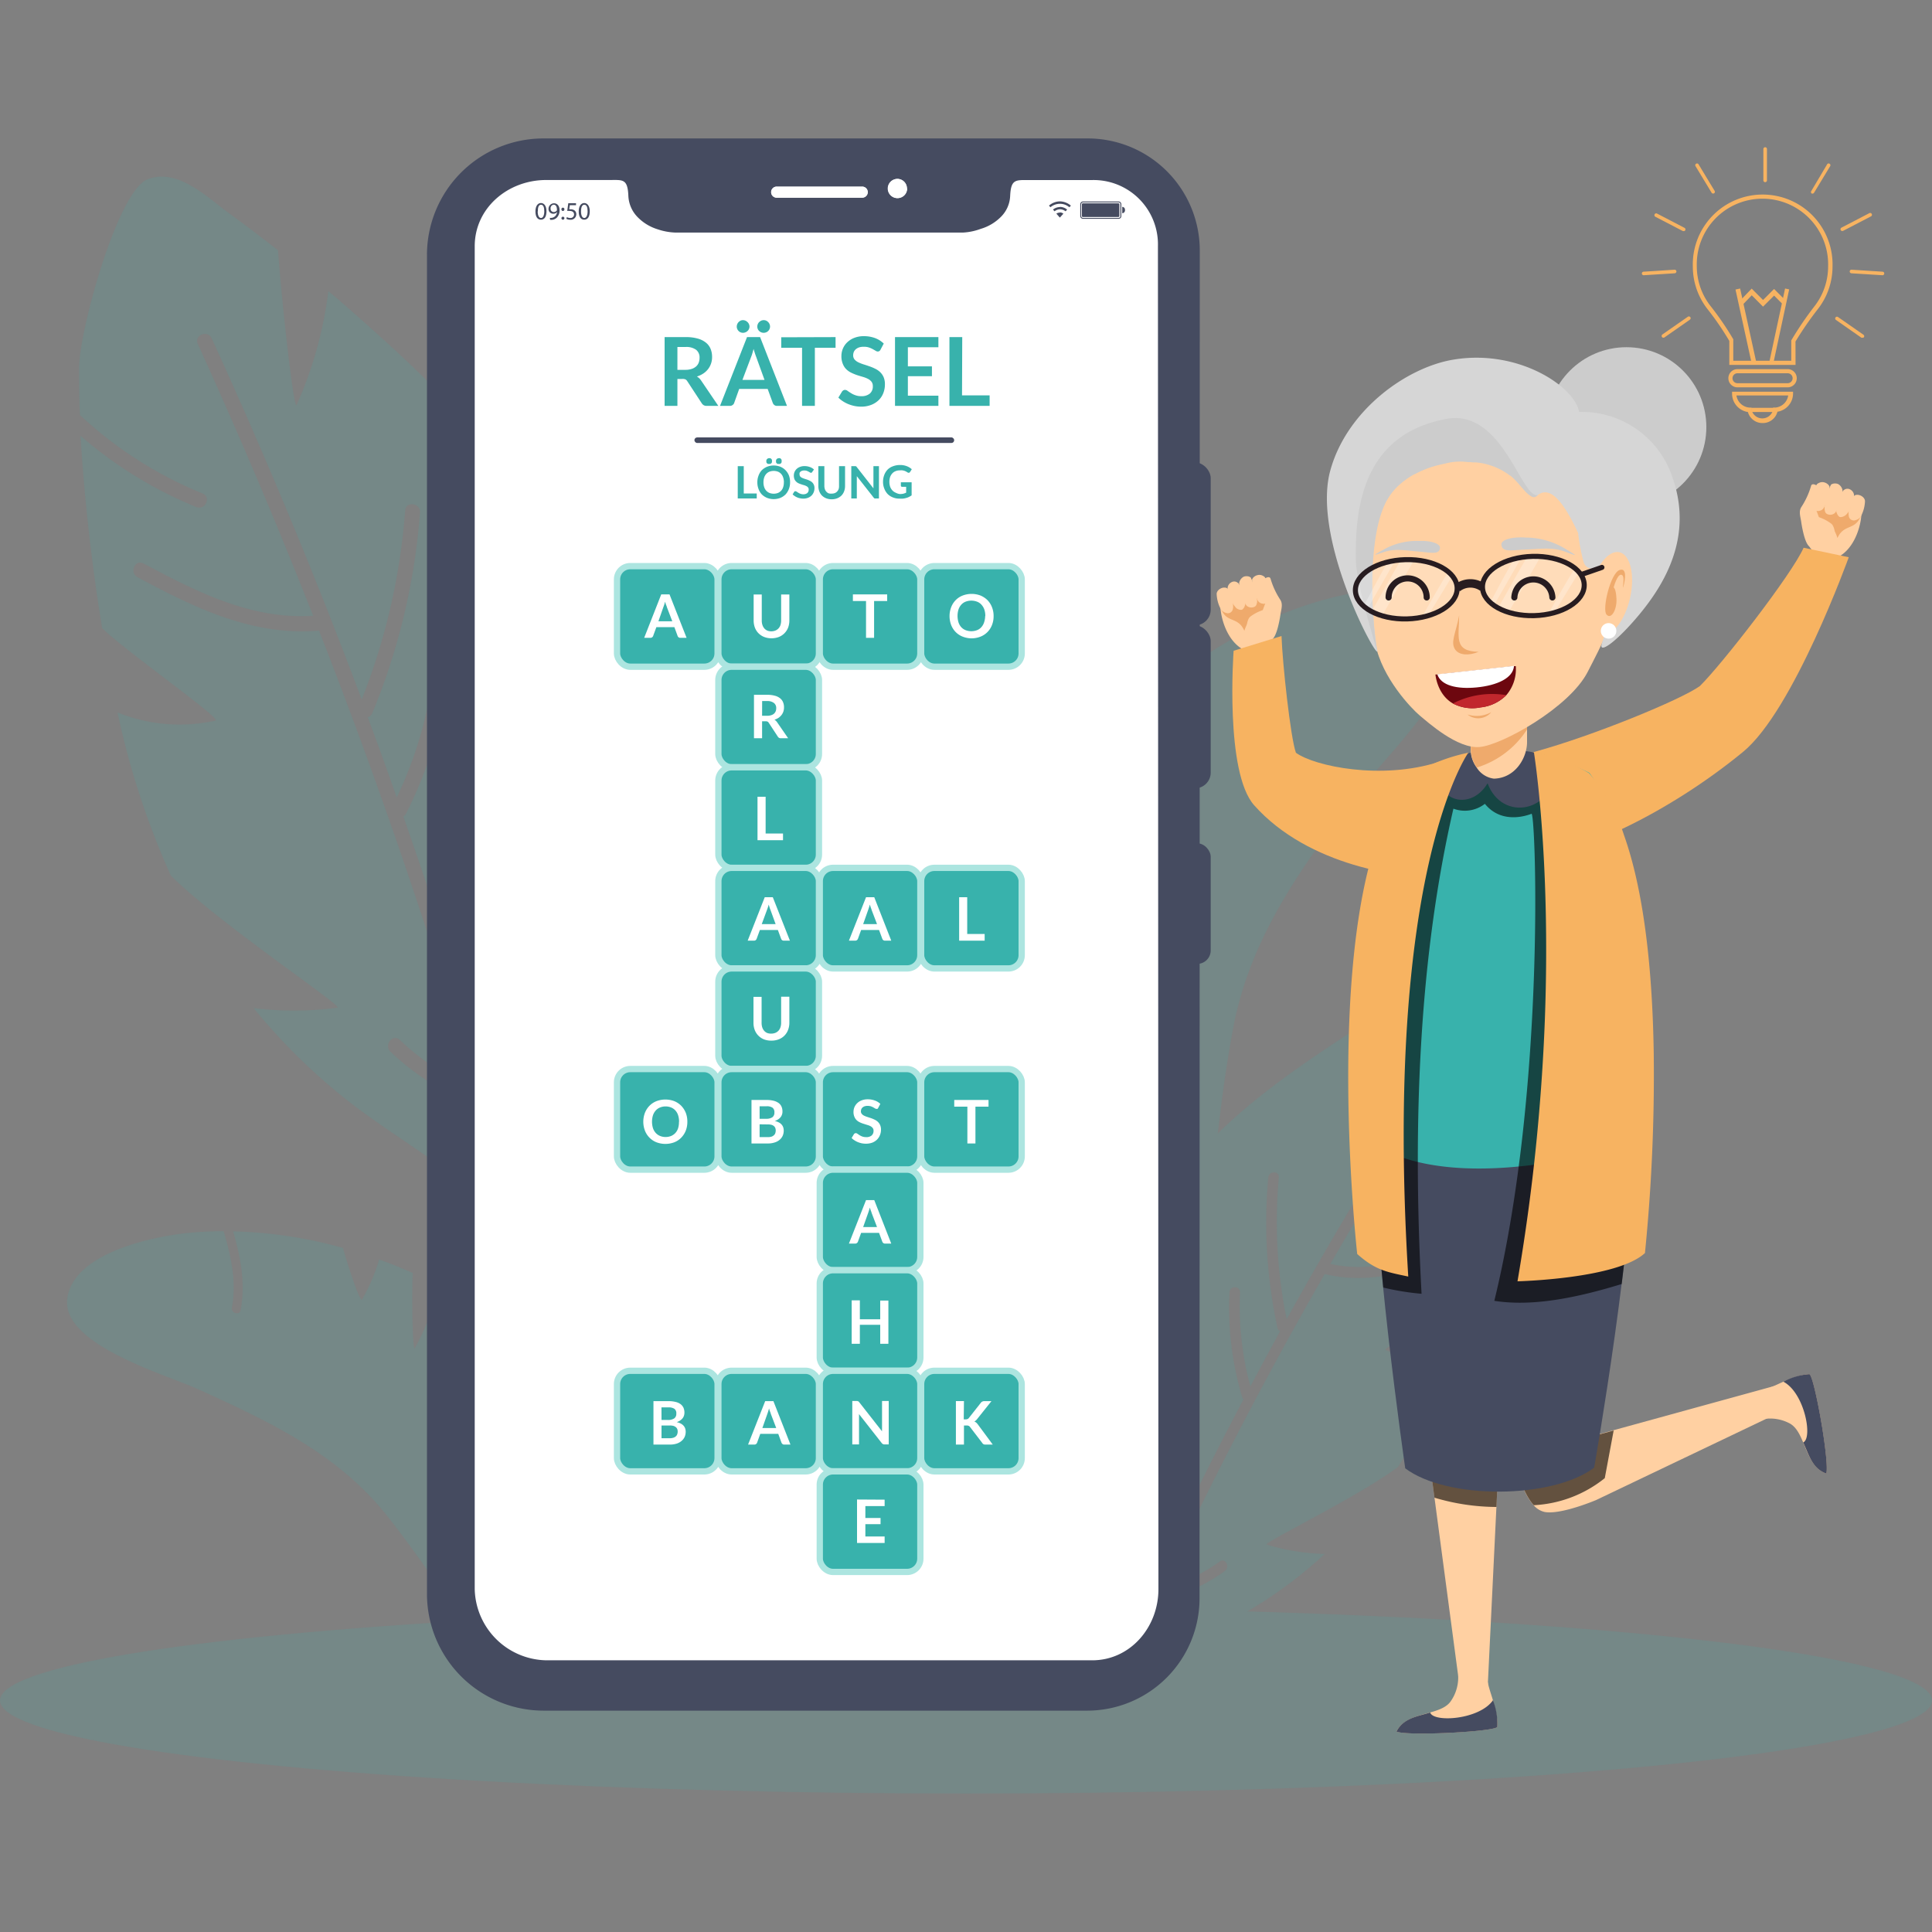 <svg xmlns="http://www.w3.org/2000/svg" viewBox="0 0 350 350"><rect x="0" y="0" width="350" height="350" fill="#808080" stroke="none"/><defs><style>.cls-1{isolation:isolate;}.cls-2{opacity:0.15;}.cls-3,.cls-7{fill:#38b2ac;}.cls-14,.cls-4{fill:#fff;}.cls-5,.cls-6{fill:#454b60;}.cls-5{fill-rule:evenodd;}.cls-7{stroke:#ace5e0;stroke-width:1.14px;}.cls-15,.cls-16,.cls-17,.cls-18,.cls-21,.cls-7{stroke-miterlimit:10;}.cls-8{fill:#ffd0a2;}.cls-9{fill:#efaa6c;}.cls-10{fill:#f7b361;}.cls-11{opacity:0.61;mix-blend-mode:soft-light;}.cls-12{fill:#ccc;}.cls-13{fill:#d6d6d6;}.cls-14{opacity:0.25;}.cls-15,.cls-16,.cls-17,.cls-18,.cls-21{fill:none;}.cls-15,.cls-16,.cls-17,.cls-18{stroke:#271c20;}.cls-15{stroke-width:0.92px;}.cls-16{stroke-width:1.53px;}.cls-17,.cls-18{stroke-linecap:round;}.cls-17{stroke-width:0.92px;}.cls-18{stroke-width:1.11px;}.cls-19{fill:#6d070f;}.cls-20{fill:#c1272d;}.cls-21{stroke:#f7b361;stroke-width:0.85px;}</style></defs><g class="cls-1"><g id="Layer_1" data-name="Layer 1"><g class="cls-2"><path class="cls-3" d="M67.53,130.09l.93-3.42a1.46,1.46,0,0,1,2.82.77l-.93,3.43A1.46,1.46,0,0,1,67.53,130.09Z"/><path class="cls-3" d="M35.58,91.86a75.69,75.69,0,0,1-21-12.92,348.24,348.24,0,0,0,3.92,34.84c.54.51,1.05,1,1.63,1.49,6,5.08,20,15,18.91,15.27a29.87,29.87,0,0,1-17.75-1.48,144.91,144.91,0,0,0,9.66,29.57c8.93,8.86,31.39,23.74,30.16,23.92a58.81,58.81,0,0,1-15.17.07,108.71,108.71,0,0,0,15.24,15.32c10.74,8.92,24.28,15.06,32.59,26.52-2.18-8.23-4.47-16.44-6.83-24.56a1.23,1.23,0,0,1-1.19.1,44.85,44.85,0,0,1-15-9.47c-1.27-1.19.4-3.34,1.67-2.14a43,43,0,0,0,13.79,8.86q-12.4-42.13-28.41-83a.12.12,0,0,0-.11,0c-11.94,1-22.5-4.18-32.77-9.69-1.53-.8-.47-3.31,1.09-2.47,9.61,5.12,19.56,10.2,30.73,9.47q-9.8-24.87-20.9-49.25c-.72-1.59,1.78-2.61,2.51-1q14.74,32.22,27.18,65.43A116.06,116.06,0,0,0,73.4,92.48c.14-1.75,2.83-1.35,2.68.39a118,118,0,0,1-8.63,36.3,1.28,1.28,0,0,1-.84.76c1.82,4.82,3.56,9.69,5.26,14.55a72.72,72.72,0,0,0,6.61-22.54c.22-1.7,2.9-1.3,2.68.4a75.46,75.46,0,0,1-7.62,25.08,1.64,1.64,0,0,1-.47.51q13.61,38.81,24,78.71a1,1,0,0,1-.58,1.27.9.9,0,0,0,1.3-.32c18.07-27.77,14.23-62.46,10.42-93.67-.18-1.49-.37-2.94-.58-4.43-4.94,8-10.42,15.61-17.53,22-1,.91,8.74-28.09,13.72-41.56a71.05,71.05,0,0,0-9.19-20.61C85.7,75.93,73,64.46,61,54c-.51-.44-1.05-.84-1.52-1.27a71.73,71.73,0,0,1-5.74,20.61c-.51,1.16-2.72-18.83-3.37-28-2.94-2.29-5.92-4.57-8.93-6.75-4-2.94-9.33-8.24-14.73-6.1s-12.31,27.26-12.38,34c0,2.86,0,5.77.15,8.7A72.38,72.38,0,0,0,36.67,89.39C38.31,90,37.22,92.51,35.58,91.86Z"/><path class="cls-3" d="M198.61,308.48c-9.22-22-2.4-46.68,4-68.84.3-1,.6-2.09.92-3.13A69.17,69.17,0,0,0,213,254.25c.58.75-2.72-21.25-4.54-31.52a53.17,53.17,0,0,1,8.82-13.93c7.81-8.69,18-15.64,27.6-21.9.39-.26.81-.49,1.2-.75a54.29,54.29,0,0,0,1.5,15.52c.22.89,4.15-13.33,5.7-19.93,2.32-1.34,4.65-2.68,7-3.93,3.12-1.69,7.45-5,10.94-2.82s5.28,21,4.51,25.89c-.32,2.08-.7,4.19-1.13,6.28a51.16,51.16,0,0,1-17.13,7.92A1,1,0,0,0,258,217a53.14,53.14,0,0,0,16.12-7.11c-1.82,8.37-4.27,16.7-6.87,24.77-.43.31-.86.63-1.31.91-4.78,3-15.66,8.71-14.92,9a20,20,0,0,0,12.47.81,110.58,110.58,0,0,1-10.22,20.37c-7.26,5.45-24.62,13.8-23.78,14.07A40.1,40.1,0,0,0,240,281.51a80,80,0,0,1-12.38,9.43c-8.51,5.31-18.6,8.28-25.73,15.69,2.48-5.71,5-11.38,7.62-17a.84.84,0,0,0,.82.23,32,32,0,0,0,11.55-5.25c1-.73.12-2.46-.9-1.73a30.72,30.72,0,0,1-10.62,4.93q13.6-29.13,29.61-57s0,0,.07,0c8.17,2,16.1-.61,23.87-3.49,1.16-.43.72-2.35-.45-1.92-7.28,2.7-14.78,5.3-22.45,3.57q9.78-16.94,20.38-33.36a1,1,0,1,0-1.62-1Q245.65,216.36,233.09,239a87.82,87.82,0,0,1-1.42-25.65c.12-1.28-1.79-1.28-1.91,0a89.73,89.73,0,0,0,1.67,27.18.87.87,0,0,0,.48.63q-2.73,5-5.39,10a55,55,0,0,1-1.88-17c.06-1.28-1.85-1.28-1.91,0a56.58,56.58,0,0,0,2.3,18.92,1,1,0,0,0,.25.42q-14.06,26.63-26,54.36a.77.77,0,0,0,.21,1A.63.63,0,0,1,198.61,308.48Z"/><path class="cls-3" d="M12.16,235.44a.63.63,0,0,0,0,.24c-.47,8.09,18,13.38,23.75,16,12.8,5.82,25.29,11.66,34.24,22.95C80.68,288,89.53,303.08,98.41,317.54a2.34,2.34,0,0,0,2.26,1.17c.16,0,1.44-2.23,3.17-5.72,4-8.14,10.34-23.15,9.7-32a53.25,53.25,0,0,0-4.72-17.91,15.54,15.54,0,0,1-4.28,7.14c-.51.44-.68-11.17-1-16.44-.79-1.13-1.59-2.23-2.45-3.29a58.76,58.76,0,0,0-6.44-6.87,69.44,69.44,0,0,1-3.44,15.07.82.82,0,0,1-1.57-.49,68.44,68.44,0,0,0,3.51-15.93c-1.91-1.62-3.93-3.18-6-4.65A53.16,53.16,0,0,1,85.41,255a.82.82,0,0,1-1.58-.45,52,52,0,0,0,1.64-18.06c-1.94-1.26-4-2.46-6-3.57a44,44,0,0,1-4.31,11.29c-.42.75-.58-9.21-.39-13.59-2-.91-4-1.71-6.09-2.45a32.4,32.4,0,0,1-3.1,7.25c-.34.57-2.64-6.33-3.44-9.35a80.74,80.74,0,0,0-19.92-3c1.37,4.7,2.28,9.36,1.37,14.28-.19,1-1.77.56-1.57-.48.87-4.74-.18-9.33-1.5-13.83-1.82,0-3.61.08-5.36.22C28.57,223.76,13.09,226.75,12.16,235.44Z"/><path class="cls-3" d="M175.38,196.06a19.06,19.06,0,0,0,8.64,5.2c.79.19-5.61-12.34-8.29-18.17.2-1.65.44-3.28.75-4.9a71,71,0,0,1,3-11,83.76,83.76,0,0,0,12.21,14.21c.93.87,2.35-.53,1.41-1.42a83.21,83.21,0,0,1-12.78-15.08,87.18,87.18,0,0,1,3.79-8.38,64.8,64.8,0,0,0,11.76,17.62c.88.94,2.27-.47,1.42-1.41a63,63,0,0,1-12-18.39c1.36-2.47,2.85-4.91,4.46-7.27a52.48,52.48,0,0,0,11,9.64c.87.56-4.6-10.19-7.29-14.78,1.6-2.1,3.33-4.1,5.11-6.08a40,40,0,0,0,7.46,6c.67.4-.78-8.28-1.65-12a98.91,98.91,0,0,1,19.64-14.56c1.2,5.8,2.86,11.32,6.64,16.09.8,1,2.2-.41,1.41-1.43-3.64-4.57-5.11-10.08-6.23-15.65,1.93-1,3.89-2,5.86-2.82,7.3-3.13,25.58-8.74,31.51,0a1.38,1.38,0,0,1,.17.25c5.1,8.42-11.65,24.53-16.35,30.64-10.41,13.5-20.46,26.85-23.65,44-3.75,20.26-4.64,41.47-5.95,62a2.83,2.83,0,0,1-1.76,2.54c-.16.09-2.81-1.59-6.63-4.34-8.93-6.45-24.24-18.92-28.56-28.79A64.53,64.53,0,0,1,175.38,196.06Z"/><ellipse class="cls-3" cx="175" cy="308.05" rx="175" ry="16.87"/></g><path class="cls-4" d="M96.86,30.31H199.45a14.2,14.2,0,0,1,14.2,14.19V290.21a14.2,14.2,0,0,1-14.2,14.2H97.58a14.19,14.19,0,0,1-14.19-14.15L82.67,44.55A14.18,14.18,0,0,1,96.86,30.31Z"/><path id="Battery_Icon_-_100_" data-name="Battery Icon - 100%" class="cls-5" d="M203.8,38.05a.52.52,0,0,1-.5.58V37.47A.52.52,0,0,1,203.8,38.05ZM203.14,37v2.15h0a.49.49,0,0,1-.5.49H196.2a.5.5,0,0,1-.5-.49h0V37a.5.5,0,0,1,.5-.5h6.44A.5.5,0,0,1,203.14,37Zm-6.94-.33a.33.33,0,0,0-.33.33v2.15a.33.33,0,0,0,.33.33h6.44a.33.33,0,0,0,.33-.33V37a.33.33,0,0,0-.33-.33ZM196,37v2.15a.17.17,0,0,0,.17.16h6.44a.17.17,0,0,0,.17-.16V37a.18.18,0,0,0-.17-.17H196.2A.18.18,0,0,0,196,37Z"/><path id="Wi-Fi_Icon" data-name="Wi-Fi Icon" class="cls-6" d="M192,36.48a3.15,3.15,0,0,1,2,.77l-.27.3a2.64,2.64,0,0,0-1.72-.63,2.68,2.68,0,0,0-1.71.62l-.27-.29A3.09,3.09,0,0,1,192,36.48Zm0,1a2.06,2.06,0,0,1,1.32.49l-.28.31a1.65,1.65,0,0,0-1-.37,1.63,1.63,0,0,0-1,.37l-.28-.32A2.07,2.07,0,0,1,192,37.51Zm0,1a1,1,0,0,1,.64.23l-.64.71-.63-.71A1,1,0,0,1,192,38.52Z"/><path class="cls-6" d="M217.35,45.39A20.31,20.31,0,0,0,197,25.08H98.35a21.1,21.1,0,0,0-21,21V288.8a21.16,21.16,0,0,0,21.1,21.1H197a20.37,20.37,0,0,0,20.31-20.31Zm-53-11.24a1.74,1.74,0,1,1-1.73-1.74A1.73,1.73,0,0,1,164.3,34.15Zm-23.6-.34h15.47a1,1,0,1,1,0,2H140.7a1,1,0,1,1,0-2Zm69.11,254.07c0,6.93-5.11,12.9-12,12.9H99A13.21,13.21,0,0,1,86,287.88V44.61c0-6.93,6-12,12.95-12h11.42c2.42,0,3.31-.28,3.46,2.78a5.85,5.85,0,0,0,1.59,3.85,8.59,8.59,0,0,0,3.69,2.29,11.18,11.18,0,0,0,3.19.6h52.19a10.81,10.81,0,0,0,3.18-.67,8.54,8.54,0,0,0,3.7-2.22A5.65,5.65,0,0,0,183,35.48c.15-3.06,1-2.86,3.46-2.86h11.31a11.66,11.66,0,0,1,12,12Z"/><path class="cls-4" d="M156.17,33.81H140.7a1,1,0,1,0,0,2h15.47a1,1,0,1,0,0-2Z"/><path class="cls-4" d="M162.57,32.41a1.74,1.74,0,1,0,1.73,1.74A1.74,1.74,0,0,0,162.57,32.41Z"/><path class="cls-6" d="M99,38.26c0,1-.37,1.54-1,1.54s-1-.53-1-1.5.42-1.52,1-1.52S99,37.33,99,38.26Zm-1.59.05c0,.75.24,1.18.6,1.18s.59-.47.59-1.21-.18-1.19-.59-1.19S97.43,37.51,97.43,38.31Z"/><path class="cls-6" d="M99.61,39.47a1.85,1.85,0,0,0,.32,0,1.18,1.18,0,0,0,.61-.28,1.31,1.31,0,0,0,.38-.78h0a.85.85,0,0,1-.69.31.84.84,0,0,1-.86-.89,1,1,0,0,1,1-1c.59,0,1,.49,1,1.23a1.84,1.84,0,0,1-.5,1.37,1.43,1.43,0,0,1-.85.39,1.58,1.58,0,0,1-.36,0Zm.14-1.68a.56.56,0,0,0,.56.62.67.67,0,0,0,.58-.3.31.31,0,0,0,0-.15c0-.49-.18-.88-.59-.88A.63.63,0,0,0,99.75,37.79Z"/><path class="cls-6" d="M101.71,37.94a.27.27,0,1,1,.53,0,.27.27,0,0,1-.27.28A.27.27,0,0,1,101.71,37.94Zm0,1.58a.27.27,0,1,1,.26.28A.26.26,0,0,1,101.71,39.52Z"/><path class="cls-6" d="M104.35,37.17h-1.12l-.11.74h.24a1.33,1.33,0,0,1,.63.15.83.83,0,0,1,.41.75,1,1,0,0,1-1.08,1,1.44,1.44,0,0,1-.73-.18l.1-.3a1.32,1.32,0,0,0,.62.16.64.64,0,0,0,.69-.63c0-.38-.25-.65-.83-.65a3.88,3.88,0,0,0-.41,0l.19-1.4h1.4Z"/><path class="cls-6" d="M106.84,38.26c0,1-.37,1.54-1,1.54s-1-.53-1-1.5.43-1.52,1-1.52S106.84,37.33,106.84,38.26Zm-1.58.05c0,.75.23,1.18.59,1.18s.6-.47.6-1.21-.19-1.19-.59-1.19S105.26,37.51,105.26,38.31Z"/><rect class="cls-6" x="213.65" y="83.77" width="5.68" height="29.52" rx="2.84"/><rect class="cls-6" x="213.65" y="113.29" width="5.68" height="29.52" rx="2.84"/><rect class="cls-6" x="213.65" y="152.77" width="5.68" height="21.85" rx="2.44"/><rect class="cls-6" x="125.81" y="79.24" width="47.06" height="1.01" rx="0.5" transform="translate(298.67 159.49) rotate(180)"/><path class="cls-3" d="M122.72,68.66v4.87H120.4V61.07h3.8a7.7,7.7,0,0,1,2.18.26,4.05,4.05,0,0,1,1.5.74,2.84,2.84,0,0,1,.85,1.13,3.78,3.78,0,0,1,.27,1.45,3.52,3.52,0,0,1-.72,2.21,3.67,3.67,0,0,1-.86.8,4.51,4.51,0,0,1-1.17.55,2.36,2.36,0,0,1,.76.72l3.12,4.6H128a1,1,0,0,1-.51-.12,1.09,1.09,0,0,1-.36-.35l-2.62-4a.89.89,0,0,0-.32-.32,1.18,1.18,0,0,0-.52-.09Zm0-1.66h1.45a3.6,3.6,0,0,0,1.14-.17,2.29,2.29,0,0,0,.8-.45,1.73,1.73,0,0,0,.47-.69,2.41,2.41,0,0,0,.15-.87,1.75,1.75,0,0,0-.62-1.45,3,3,0,0,0-1.91-.51h-1.48Z"/><path class="cls-3" d="M142.57,73.53h-1.8a.77.77,0,0,1-.49-.15A.88.88,0,0,1,140,73l-.93-2.54h-5.16L133,73a.67.67,0,0,1-.27.36.75.75,0,0,1-.49.17h-1.8l4.89-12.46h2.37Zm-6.79-14.37a1.09,1.09,0,0,1-.1.44,1,1,0,0,1-.26.36,1,1,0,0,1-.38.24,1.13,1.13,0,0,1-.45.09,1,1,0,0,1-.43-.09,1,1,0,0,1-.36-.24,1.13,1.13,0,0,1-.24-.36,1.08,1.08,0,0,1-.09-.44,1.12,1.12,0,0,1,.09-.44,1.18,1.18,0,0,1,.24-.37,1.32,1.32,0,0,1,.36-.26,1,1,0,0,1,.43-.09,1.13,1.13,0,0,1,.45.09,1.28,1.28,0,0,1,.38.26,1.08,1.08,0,0,1,.26.37A1.13,1.13,0,0,1,135.78,59.16Zm-1.28,9.66h4L137,64.68c-.07-.19-.15-.4-.23-.65s-.17-.52-.25-.82c-.08.3-.16.57-.23.82s-.16.48-.23.66Zm5-9.66a1.08,1.08,0,0,1-.09.44,1,1,0,0,1-.25.36.88.88,0,0,1-.36.24,1.18,1.18,0,0,1-.46.09,1.12,1.12,0,0,1-.44-.09,1,1,0,0,1-.37-.24,1,1,0,0,1-.25-.36,1.08,1.08,0,0,1-.09-.44,1.12,1.12,0,0,1,.09-.44,1.05,1.05,0,0,1,.25-.37,1.37,1.37,0,0,1,.37-.26,1.12,1.12,0,0,1,.44-.09,1.06,1.06,0,0,1,.82.35,1.05,1.05,0,0,1,.25.37A1.12,1.12,0,0,1,139.5,59.16Z"/><path class="cls-3" d="M151.37,61.07V63h-3.75V73.53H145.3V63h-3.77v-1.9Z"/><path class="cls-3" d="M159.52,63.33a.62.62,0,0,1-.22.27.56.56,0,0,1-.3.08.74.74,0,0,1-.38-.14l-.51-.29a4.46,4.46,0,0,0-.69-.3,2.84,2.84,0,0,0-.92-.13,2.7,2.7,0,0,0-.85.11,1.82,1.82,0,0,0-.6.33,1.38,1.38,0,0,0-.37.49,1.61,1.61,0,0,0-.12.63,1.14,1.14,0,0,0,.25.74,2.12,2.12,0,0,0,.65.5,7.33,7.33,0,0,0,.92.37c.35.11.7.22,1.06.35a8,8,0,0,1,1.05.43,3.51,3.51,0,0,1,.93.62,2.83,2.83,0,0,1,.65.92,3.23,3.23,0,0,1,.24,1.31,4.2,4.2,0,0,1-.29,1.59,3.56,3.56,0,0,1-.84,1.28,4,4,0,0,1-1.36.86,4.94,4.94,0,0,1-1.83.32,5.83,5.83,0,0,1-1.18-.12,6.66,6.66,0,0,1-1.1-.33,5.79,5.79,0,0,1-1-.52,4.59,4.59,0,0,1-.83-.67l.67-1.11a1.15,1.15,0,0,1,.23-.21.61.61,0,0,1,.3-.08.84.84,0,0,1,.47.18c.16.12.36.25.59.39a3.51,3.51,0,0,0,.8.39,3,3,0,0,0,1.1.18,2.29,2.29,0,0,0,1.54-.47,1.68,1.68,0,0,0,.54-1.35,1.27,1.27,0,0,0-.24-.8,2,2,0,0,0-.65-.52,5,5,0,0,0-.93-.36c-.34-.1-.69-.2-1.05-.32a9.1,9.1,0,0,1-1-.41,3.42,3.42,0,0,1-.92-.63,2.8,2.8,0,0,1-.65-1,3.59,3.59,0,0,1-.25-1.43,3.4,3.4,0,0,1,.27-1.33,3.36,3.36,0,0,1,.8-1.15,3.82,3.82,0,0,1,1.28-.8,4.65,4.65,0,0,1,1.73-.3,5.81,5.81,0,0,1,2,.34,4.56,4.56,0,0,1,1.59,1Z"/><path class="cls-3" d="M170,61.07v1.84h-5.53v3.46h4.36v1.78h-4.36v3.53H170v1.85h-7.86V61.07Z"/><path class="cls-3" d="M174.28,71.62h5v1.91H172V61.07h2.32Z"/><path class="cls-3" d="M134.74,89.4h2.35v.9h-3.44V84.45h1.09Z"/><path class="cls-3" d="M143.13,87.38a3.31,3.31,0,0,1-.21,1.19,3,3,0,0,1-.61,1,2.86,2.86,0,0,1-.93.62,3.32,3.32,0,0,1-2.43,0,3,3,0,0,1-.94-.62,2.84,2.84,0,0,1-.6-1,3.31,3.31,0,0,1-.21-1.19,3.36,3.36,0,0,1,.21-1.2,2.84,2.84,0,0,1,.6-1,3,3,0,0,1,.94-.62,3.32,3.32,0,0,1,2.43,0,2.73,2.73,0,0,1,.93.63,2.88,2.88,0,0,1,.61.94A3.36,3.36,0,0,1,143.13,87.38Zm-1.12,0a2.65,2.65,0,0,0-.13-.87,1.79,1.79,0,0,0-.36-.65,1.61,1.61,0,0,0-.58-.41,2.22,2.22,0,0,0-1.55,0,1.61,1.61,0,0,0-.58.41,1.81,1.81,0,0,0-.37.65,2.65,2.65,0,0,0-.13.87,2.55,2.55,0,0,0,.13.86,1.68,1.68,0,0,0,.95,1.06,2.22,2.22,0,0,0,1.55,0,1.74,1.74,0,0,0,.58-.41,1.71,1.71,0,0,0,.36-.65A2.55,2.55,0,0,0,142,87.38Zm-2.17-3.83a.46.46,0,0,1,0,.21.52.52,0,0,1-.12.17.42.42,0,0,1-.18.11.54.54,0,0,1-.22,0,.48.48,0,0,1-.2,0,.36.36,0,0,1-.16-.11.52.52,0,0,1-.12-.17.46.46,0,0,1,0-.21.45.45,0,0,1,0-.2.57.57,0,0,1,.12-.18.46.46,0,0,1,.36-.16.54.54,0,0,1,.22,0,.55.55,0,0,1,.3.3A.45.45,0,0,1,139.84,83.55Zm1.75,0a.46.46,0,0,1,0,.21.52.52,0,0,1-.12.17.34.34,0,0,1-.17.11.49.49,0,0,1-.21,0,.52.52,0,0,1-.21,0,.39.39,0,0,1-.17-.11.52.52,0,0,1-.12-.17.46.46,0,0,1,0-.21.45.45,0,0,1,0-.2.57.57,0,0,1,.12-.18.5.5,0,0,1,.38-.16.49.49,0,0,1,.21,0,.43.43,0,0,1,.17.12.57.57,0,0,1,.12.18A.45.45,0,0,1,141.59,83.55Z"/><path class="cls-3" d="M147.13,85.51a.36.36,0,0,1-.11.13.29.29,0,0,1-.14,0,.41.41,0,0,1-.18-.07l-.24-.14a3.37,3.37,0,0,0-.32-.14,1.4,1.4,0,0,0-.43-.06,1.16,1.16,0,0,0-.4.06.63.63,0,0,0-.28.15.58.58,0,0,0-.18.23.94.94,0,0,0,0,.3.55.55,0,0,0,.11.34,1.11,1.11,0,0,0,.31.24,3.5,3.5,0,0,0,.43.17l.5.16a4.25,4.25,0,0,1,.49.21,1.46,1.46,0,0,1,.44.29,1.33,1.33,0,0,1,.3.43,1.46,1.46,0,0,1,.12.62,2,2,0,0,1-.14.74,1.73,1.73,0,0,1-.39.6,1.85,1.85,0,0,1-.64.41,2.31,2.31,0,0,1-.86.15,2.51,2.51,0,0,1-.55-.06,2.1,2.1,0,0,1-.52-.15,2.34,2.34,0,0,1-.47-.25,2.31,2.31,0,0,1-.39-.31l.32-.52A.36.36,0,0,1,144,89a.29.29,0,0,1,.14,0,.35.35,0,0,1,.21.09l.28.18a1.68,1.68,0,0,0,.38.18,1.35,1.35,0,0,0,.52.09,1.1,1.1,0,0,0,.72-.22.8.8,0,0,0,.25-.64.54.54,0,0,0-.11-.37,1,1,0,0,0-.31-.25,3,3,0,0,0-.43-.17,4.58,4.58,0,0,1-.49-.15,4.29,4.29,0,0,1-.5-.19,1.59,1.59,0,0,1-.43-.3,1.34,1.34,0,0,1-.31-.45,1.9,1.9,0,0,1-.11-.68,1.65,1.65,0,0,1,.5-1.16,1.79,1.79,0,0,1,.6-.37,2.09,2.09,0,0,1,.81-.15,2.69,2.69,0,0,1,1,.17,2,2,0,0,1,.74.45Z"/><path class="cls-3" d="M150.69,89.42a1.4,1.4,0,0,0,.56-.1,1.08,1.08,0,0,0,.42-.3,1.17,1.17,0,0,0,.27-.46A1.89,1.89,0,0,0,152,88V84.45h1.09V88a2.73,2.73,0,0,1-.17,1,2.18,2.18,0,0,1-.48.77,2.38,2.38,0,0,1-.77.5,2.71,2.71,0,0,1-1,.18,2.67,2.67,0,0,1-1-.18,2.28,2.28,0,0,1-.77-.5,2.18,2.18,0,0,1-.48-.77,2.73,2.73,0,0,1-.17-1V84.45h1.09V88a1.91,1.91,0,0,0,.09.61,1.24,1.24,0,0,0,.27.46,1.12,1.12,0,0,0,.41.3A1.48,1.48,0,0,0,150.69,89.42Z"/><path class="cls-3" d="M154.92,84.46l.09,0,.07,0,.08.09,3.07,3.92c0-.1,0-.19,0-.28V84.45h1V90.3h-.57a.46.46,0,0,1-.21,0,.42.42,0,0,1-.17-.14l-3.06-3.9a2.28,2.28,0,0,1,0,.26c0,.08,0,.16,0,.23V90.3h-1V84.45h.69Z"/><path class="cls-3" d="M163,89.5a3,3,0,0,0,.64-.06,3.24,3.24,0,0,0,.52-.19V88.19h-.74a.23.23,0,0,1-.16-.06.2.2,0,0,1-.06-.15v-.61h1.95v2.37a4.48,4.48,0,0,1-.47.28,2.82,2.82,0,0,1-.51.19,3.42,3.42,0,0,1-.59.12,6.71,6.71,0,0,1-.67,0,3,3,0,0,1-1.18-.23,2.69,2.69,0,0,1-.93-.61,2.93,2.93,0,0,1-.61-1,3.16,3.16,0,0,1-.22-1.2,3.34,3.34,0,0,1,.21-1.21,2.82,2.82,0,0,1,.61-1,2.65,2.65,0,0,1,1-.62,3.54,3.54,0,0,1,1.26-.22,3.31,3.31,0,0,1,1.24.22,2.74,2.74,0,0,1,.89.55l-.31.49a.3.3,0,0,1-.25.15.39.39,0,0,1-.2-.06l-.26-.16a2.71,2.71,0,0,0-.3-.13,2,2,0,0,0-.37-.09,2.29,2.29,0,0,0-.47,0,2,2,0,0,0-.79.15,1.53,1.53,0,0,0-.59.41,1.89,1.89,0,0,0-.39.66,2.76,2.76,0,0,0-.13.85,2.83,2.83,0,0,0,.14.9,2,2,0,0,0,.4.66,1.75,1.75,0,0,0,.61.42A2.11,2.11,0,0,0,163,89.5Z"/><rect class="cls-7" x="111.78" y="102.56" width="18.22" height="18.22" rx="2.4"/><rect class="cls-7" x="130.14" y="102.56" width="18.22" height="18.22" rx="2.4"/><rect class="cls-7" x="148.51" y="102.56" width="18.22" height="18.22" rx="2.4"/><rect class="cls-7" x="166.87" y="102.56" width="18.22" height="18.22" rx="2.4"/><rect class="cls-7" x="130.14" y="120.78" width="18.22" height="18.22" rx="2.4"/><rect class="cls-7" x="130.14" y="139" width="18.22" height="18.22" rx="2.4"/><rect class="cls-7" x="130.14" y="157.22" width="18.22" height="18.22" rx="2.4"/><rect class="cls-7" x="130.14" y="175.44" width="18.22" height="18.22" rx="2.4"/><rect class="cls-7" x="148.51" y="157.22" width="18.22" height="18.22" rx="2.4"/><rect class="cls-7" x="166.87" y="157.22" width="18.22" height="18.22" rx="2.4"/><rect class="cls-7" x="111.78" y="193.67" width="18.22" height="18.22" rx="2.4"/><rect class="cls-7" x="130.14" y="193.67" width="18.22" height="18.22" rx="2.4"/><rect class="cls-7" x="148.51" y="193.67" width="18.22" height="18.22" rx="2.4"/><rect class="cls-7" x="166.87" y="193.67" width="18.22" height="18.22" rx="2.4"/><rect class="cls-7" x="148.51" y="211.89" width="18.22" height="18.22" rx="2.4"/><rect class="cls-7" x="148.51" y="230.11" width="18.22" height="18.22" rx="2.4"/><rect class="cls-7" x="111.78" y="248.33" width="18.22" height="18.22" rx="2.4"/><rect class="cls-7" x="130.14" y="248.33" width="18.22" height="18.22" rx="2.4"/><rect class="cls-7" x="148.51" y="248.33" width="18.22" height="18.22" rx="2.4"/><rect class="cls-7" x="166.87" y="248.33" width="18.22" height="18.22" rx="2.4"/><rect class="cls-7" x="148.51" y="266.55" width="18.22" height="18.22" rx="2.4"/><path class="cls-4" d="M124.38,115.55h-1.13a.49.49,0,0,1-.32-.1.48.48,0,0,1-.17-.23l-.59-1.61h-3.26l-.59,1.61a.51.51,0,0,1-.17.22.49.49,0,0,1-.31.11H116.7l3.09-7.87h1.5Zm-5.1-3h2.51l-1-2.62c0-.12-.1-.26-.15-.41s-.1-.33-.15-.52c-.05.19-.1.36-.15.52s-.1.3-.15.42Z"/><path class="cls-4" d="M160.72,107.68v1.2h-2.37v6.67h-1.46v-6.67h-2.38v-1.2Z"/><path class="cls-4" d="M138.7,151h3.15v1.21h-4.62v-7.87h1.47Z"/><path class="cls-4" d="M143.1,170.41H142a.5.5,0,0,1-.31-.09.47.47,0,0,1-.18-.24l-.59-1.6h-3.26l-.59,1.6a.51.51,0,0,1-.17.23.46.46,0,0,1-.31.1h-1.14l3.09-7.87H140Zm-5.1-3h2.51l-.95-2.62a3.68,3.68,0,0,1-.15-.41l-.15-.51q-.07.27-.15.51t-.15.42Z"/><path class="cls-4" d="M161.46,225.29h-1.13a.52.52,0,0,1-.31-.1.55.55,0,0,1-.18-.24l-.59-1.6H156l-.58,1.6a.49.49,0,0,1-.18.23.47.47,0,0,1-.31.11h-1.14l3.1-7.88h1.49Zm-5.09-3h2.51l-1-2.62c0-.11-.09-.25-.14-.41a5.14,5.14,0,0,1-.16-.51c-.05.18-.1.36-.15.52l-.14.42Z"/><path class="cls-4" d="M160.94,243.44h-1.48V240h-3.69v3.44h-1.48v-7.87h1.48V239h3.69v-3.39h1.48Z"/><path class="cls-4" d="M160.26,271.68v1.16h-3.49V275h2.75v1.12h-2.75v2.23h3.49v1.17h-5v-7.87Z"/><path class="cls-4" d="M143.2,261.7h-1.13a.46.46,0,0,1-.31-.1.58.58,0,0,1-.18-.23l-.59-1.61h-3.26l-.58,1.61a.54.54,0,0,1-.18.23.46.46,0,0,1-.31.1h-1.14l3.1-7.87h1.49Zm-5.09-3h2.51l-1-2.62c0-.12-.09-.25-.14-.41a5.36,5.36,0,0,1-.16-.52c-.05.19-.1.36-.15.52l-.14.42Z"/><path class="cls-4" d="M174.59,257.13h.34a.88.88,0,0,0,.35-.06.58.58,0,0,0,.23-.18l2.17-2.75a.7.7,0,0,1,.29-.24.83.83,0,0,1,.38-.07h1.26L177,257.1a2,2,0,0,1-.24.25,1,1,0,0,1-.25.17,1.35,1.35,0,0,1,.33.19,2.06,2.06,0,0,1,.28.3l2.73,3.69h-1.29a.77.77,0,0,1-.39-.07.58.58,0,0,1-.22-.22l-2.23-2.91a.64.64,0,0,0-.24-.2,1,1,0,0,0-.39-.06h-.46v3.46h-1.46v-7.88h1.46Z"/><path class="cls-4" d="M161.46,170.41h-1.13a.52.52,0,0,1-.31-.09.61.61,0,0,1-.18-.24l-.59-1.6H156l-.58,1.6a.54.54,0,0,1-.18.23.46.46,0,0,1-.31.1h-1.14l3.1-7.87h1.49Zm-5.09-3h2.51l-1-2.62c0-.11-.09-.25-.14-.41s-.11-.33-.16-.51q-.08.27-.15.51l-.14.42Z"/><path class="cls-4" d="M124.52,203.21a4.37,4.37,0,0,1-.28,1.6,3.85,3.85,0,0,1-.82,1.28,3.53,3.53,0,0,1-1.25.84,4.58,4.58,0,0,1-3.26,0,3.67,3.67,0,0,1-1.26-.84,3.7,3.7,0,0,1-.82-1.28,4.56,4.56,0,0,1,0-3.2,3.8,3.8,0,0,1,.82-1.28,3.67,3.67,0,0,1,1.26-.84,4.58,4.58,0,0,1,3.26,0,3.82,3.82,0,0,1,1.25.84,4,4,0,0,1,.82,1.28A4.37,4.37,0,0,1,124.52,203.21Zm-1.5,0a3.77,3.77,0,0,0-.17-1.16,2.38,2.38,0,0,0-.49-.87,2.13,2.13,0,0,0-.78-.55,2.68,2.68,0,0,0-1-.19,2.64,2.64,0,0,0-1,.19,2.09,2.09,0,0,0-.79.55,2.55,2.55,0,0,0-.5.87,4,4,0,0,0,0,2.32,2.46,2.46,0,0,0,.5.87,2.21,2.21,0,0,0,.79.55,2.64,2.64,0,0,0,1,.19,2.68,2.68,0,0,0,1-.19,2.26,2.26,0,0,0,.78-.55,2.3,2.3,0,0,0,.49-.87A3.77,3.77,0,0,0,123,203.21Z"/><path class="cls-4" d="M136.14,207.15v-7.88h2.72a5.1,5.1,0,0,1,1.32.15,2.68,2.68,0,0,1,.9.42,1.64,1.64,0,0,1,.51.66,2.21,2.21,0,0,1,.16.87,1.55,1.55,0,0,1-.08.53,1.57,1.57,0,0,1-.25.48,2.14,2.14,0,0,1-.44.4,2.75,2.75,0,0,1-.62.3c1.08.24,1.62.83,1.62,1.75a2.34,2.34,0,0,1-.19.93,2.1,2.1,0,0,1-.56.73,2.42,2.42,0,0,1-.9.48,3.78,3.78,0,0,1-1.22.18Zm1.47-4.47h1.17a2,2,0,0,0,1.13-.27,1,1,0,0,0,.38-.86,1,1,0,0,0-.34-.88,1.81,1.81,0,0,0-1.09-.26h-1.25Zm0,1V206h1.48a2.31,2.31,0,0,0,.69-.09,1.27,1.27,0,0,0,.44-.27.88.88,0,0,0,.24-.38,1.7,1.7,0,0,0,.07-.46,1.34,1.34,0,0,0-.08-.46.89.89,0,0,0-.26-.35,1.21,1.21,0,0,0-.44-.22,2.62,2.62,0,0,0-.66-.07Z"/><path class="cls-4" d="M179.08,199.27v1.21h-2.37v6.67h-1.46v-6.67h-2.38v-1.21Z"/><path class="cls-4" d="M180,111.61a4.27,4.27,0,0,1-.29,1.61,3.73,3.73,0,0,1-.81,1.27,3.67,3.67,0,0,1-1.26.84,4.41,4.41,0,0,1-3.25,0,3.61,3.61,0,0,1-1.27-.84,3.73,3.73,0,0,1-.81-1.27,4.47,4.47,0,0,1-.29-1.61,4.42,4.42,0,0,1,.29-1.6,3.77,3.77,0,0,1,.81-1.28,3.61,3.61,0,0,1,1.27-.84,4.55,4.55,0,0,1,3.25,0,4,4,0,0,1,1.26.84,3.77,3.77,0,0,1,.81,1.28A4.21,4.21,0,0,1,180,111.61Zm-1.5,0a3.77,3.77,0,0,0-.17-1.16,2.48,2.48,0,0,0-.5-.87A2,2,0,0,0,177,109a2.91,2.91,0,0,0-2.07,0,2.09,2.09,0,0,0-.79.55,2.48,2.48,0,0,0-.5.87,4,4,0,0,0,0,2.32,2.44,2.44,0,0,0,.5.88,2.18,2.18,0,0,0,.79.54,2.91,2.91,0,0,0,2.07,0,2.06,2.06,0,0,0,.78-.54,2.44,2.44,0,0,0,.5-.88A3.77,3.77,0,0,0,178.47,111.61Z"/><path class="cls-4" d="M139.71,114.37a2,2,0,0,0,.76-.14,1.6,1.6,0,0,0,.92-1,2.66,2.66,0,0,0,.12-.82v-4.71H143v4.71a3.66,3.66,0,0,1-.23,1.3,3,3,0,0,1-.65,1,2.92,2.92,0,0,1-1,.67,3.62,3.62,0,0,1-1.36.25,3.66,3.66,0,0,1-1.36-.25,3,3,0,0,1-1-.67,2.94,2.94,0,0,1-.64-1,3.66,3.66,0,0,1-.23-1.3v-4.71h1.47v4.71a2.55,2.55,0,0,0,.12.81,1.93,1.93,0,0,0,.35.63,1.63,1.63,0,0,0,.56.4A2,2,0,0,0,139.71,114.37Z"/><path class="cls-4" d="M138.06,130.67v3.07h-1.47v-7.87H139a5,5,0,0,1,1.38.17,2.5,2.5,0,0,1,.94.46,1.72,1.72,0,0,1,.54.72,2.29,2.29,0,0,1,.17.92,2.35,2.35,0,0,1-.11.75,2.19,2.19,0,0,1-.34.64,2.63,2.63,0,0,1-.54.51,3,3,0,0,1-.74.34,1.61,1.61,0,0,1,.48.46l2,2.9h-1.32a.63.63,0,0,1-.32-.07.69.69,0,0,1-.23-.22l-1.65-2.52a.56.56,0,0,0-.21-.2.69.69,0,0,0-.33-.06Zm0-1H139a2.18,2.18,0,0,0,.72-.11,1.38,1.38,0,0,0,.51-.28,1.32,1.32,0,0,0,.3-.44,1.59,1.59,0,0,0,.09-.55,1.14,1.14,0,0,0-.39-.92A1.92,1.92,0,0,0,139,127h-.93Z"/><path class="cls-4" d="M139.71,187.25a2,2,0,0,0,.76-.14,1.64,1.64,0,0,0,.57-.4,1.7,1.7,0,0,0,.35-.62,2.55,2.55,0,0,0,.12-.81v-4.72H143v4.72a3.61,3.61,0,0,1-.23,1.29,2.91,2.91,0,0,1-1.68,1.71,3.62,3.62,0,0,1-1.36.24,3.66,3.66,0,0,1-1.36-.24,3,3,0,0,1-1-.68,2.94,2.94,0,0,1-.64-1,3.61,3.61,0,0,1-.23-1.29v-4.72h1.47v4.71a2.66,2.66,0,0,0,.12.82,1.79,1.79,0,0,0,.35.62,1.51,1.51,0,0,0,.56.4A2,2,0,0,0,139.71,187.25Z"/><path class="cls-4" d="M175.22,169.2h3.16v1.21h-4.62v-7.87h1.46Z"/><path class="cls-4" d="M159.09,200.71a.48.48,0,0,1-.13.17.41.41,0,0,1-.19,0,.45.45,0,0,1-.25-.08l-.32-.19a2.91,2.91,0,0,0-.43-.19,2.05,2.05,0,0,0-.59-.08,1.7,1.7,0,0,0-.53.07,1.17,1.17,0,0,0-.38.21.79.79,0,0,0-.23.31,1.06,1.06,0,0,0-.08.4.69.69,0,0,0,.16.46,1.22,1.22,0,0,0,.41.32,3.89,3.89,0,0,0,.58.23l.67.22a5.58,5.58,0,0,1,.67.28,2.11,2.11,0,0,1,.58.39,1.74,1.74,0,0,1,.41.58,2,2,0,0,1,.16.83,2.54,2.54,0,0,1-.19,1,2.32,2.32,0,0,1-.53.81,2.59,2.59,0,0,1-.86.55,3.21,3.21,0,0,1-1.16.19,3.71,3.71,0,0,1-.74-.07,4.33,4.33,0,0,1-.7-.21,3.34,3.34,0,0,1-.62-.33,2.39,2.39,0,0,1-.52-.42l.42-.7a.47.47,0,0,1,.15-.13.35.35,0,0,1,.18-.05.51.51,0,0,1,.3.11l.37.25a3,3,0,0,0,.51.25,2,2,0,0,0,.7.11,1.44,1.44,0,0,0,1-.3,1.09,1.09,0,0,0,.34-.85.76.76,0,0,0-.16-.51,1.24,1.24,0,0,0-.41-.33,2.8,2.8,0,0,0-.58-.22l-.66-.21a4.22,4.22,0,0,1-.67-.26,2.11,2.11,0,0,1-.58-.39,1.81,1.81,0,0,1-.41-.62,2.16,2.16,0,0,1-.16-.9,2.21,2.21,0,0,1,.17-.84,2.3,2.3,0,0,1,1.31-1.23,2.92,2.92,0,0,1,1.1-.19,3.55,3.55,0,0,1,1.28.22,2.67,2.67,0,0,1,1,.61Z"/><path class="cls-4" d="M118.38,261.7v-7.87h2.72a5.1,5.1,0,0,1,1.32.15,2.37,2.37,0,0,1,.89.41,1.71,1.71,0,0,1,.52.66,2.21,2.21,0,0,1,.16.87,1.78,1.78,0,0,1-.08.53,1.57,1.57,0,0,1-.25.48,2.14,2.14,0,0,1-.44.4,2.31,2.31,0,0,1-.63.3c1.08.25,1.63.83,1.63,1.76a2.33,2.33,0,0,1-.19.92,2.1,2.1,0,0,1-.56.73,2.59,2.59,0,0,1-.9.49,4.08,4.08,0,0,1-1.22.17Zm1.46-4.46H121a2,2,0,0,0,1.14-.28,1,1,0,0,0,.38-.86,1,1,0,0,0-.34-.88,1.88,1.88,0,0,0-1.09-.26h-1.26Zm0,1v2.31h1.49a2.17,2.17,0,0,0,.68-.1,1.17,1.17,0,0,0,.44-.26.82.82,0,0,0,.24-.38,1.45,1.45,0,0,0,.08-.47,1.34,1.34,0,0,0-.08-.46.86.86,0,0,0-.26-.34,1.27,1.27,0,0,0-.45-.23,2.49,2.49,0,0,0-.65-.07Z"/><path class="cls-4" d="M155.33,253.84a.27.27,0,0,1,.12,0l.1.07.11.12,4.13,5.27a2.53,2.53,0,0,1,0-.38c0-.12,0-.23,0-.34v-4.78H161v7.87h-.76a.58.58,0,0,1-.28-.06.57.57,0,0,1-.23-.19l-4.11-5.24c0,.11,0,.23,0,.34s0,.22,0,.32v4.83H154.4v-7.87h.93Z"/><path class="cls-8" d="M330.3,90.26c1.4-.07,6.32,1.19,6.78,1.78s-.1,6.16-3.49,8.51c-2.37,1.65-4.94-.38-5.54-1.16-2.06-2.66-1-7.75-1-7.75A8,8,0,0,1,330.3,90.26Z"/><path class="cls-9" d="M330.3,90.26c1.4-.07,6.27,1.77,6.73,2.36a1.42,1.42,0,0,1-.16,1.36c-1.06,2-2.91,1.06-4,3.49-1.11-3.77-3.71-1.86-4.33-3.36a4.49,4.49,0,0,1-.31-2.59A4.19,4.19,0,0,1,330.3,90.26Z"/><path class="cls-8" d="M337.86,90.81a6.34,6.34,0,0,1-.81,2.85,1.81,1.81,0,0,1-1.13.62.91.91,0,0,1-1-.88,5.82,5.82,0,0,1,.9-3.44C336.37,89.2,337.87,89.92,337.86,90.81Z"/><path class="cls-8" d="M336.28,89.67a.71.71,0,0,0-.45.29,5.82,5.82,0,0,0-.9,3.44s0,0,0,.06A11.82,11.82,0,0,0,336.28,89.67Z"/><path class="cls-8" d="M335.15,88.66a1.3,1.3,0,0,1,.73,1.31c-.12.94-.8,2.86-1.6,3.41-.27.19-.78.4-1.07.24a1.39,1.39,0,0,1-.49-1.27,10.36,10.36,0,0,1,1.18-3.43A1,1,0,0,1,335.15,88.66Z"/><path class="cls-8" d="M333.9,88.92a10.36,10.36,0,0,0-1.18,3.43,1.5,1.5,0,0,0,0,.56,8.05,8.05,0,0,0,.74-1.6,9.61,9.61,0,0,0,.51-2.52A.69.69,0,0,0,333.9,88.92Z"/><path class="cls-8" d="M331.68,87.88c.24-.39,1.08-.34,1.36-.16a1.6,1.6,0,0,1,.75,1.1,7.59,7.59,0,0,1-1.35,4.09,1.28,1.28,0,0,1-1.55.15c-.46-.33-.36-1.26-.22-1.8A15.15,15.15,0,0,1,331.68,87.88Z"/><path class="cls-8" d="M331.81,87.74a.44.44,0,0,0-.13.14,15.15,15.15,0,0,0-1,3.38,3.32,3.32,0,0,0-.09,1.19A20,20,0,0,0,331.81,87.74Z"/><path class="cls-8" d="M329.17,87.75a1.33,1.33,0,0,1,1.28-.37c.37.08.93.41,1,.88a9.34,9.34,0,0,1-.93,3.5,1.2,1.2,0,0,1-1.33.79,1.47,1.47,0,0,1-.89-1.83A5.83,5.83,0,0,1,329.17,87.75Z"/><path class="cls-8" d="M329.37,87.58a1.06,1.06,0,0,0-.2.17,2.58,2.58,0,0,0-.38.62l-.56,2.94a1.26,1.26,0,0,0,.92,1.24.85.85,0,0,0,.32,0c-.14-.93.45-2.06.68-3.25A1.8,1.8,0,0,0,329.37,87.58Z"/><path class="cls-8" d="M326.38,91.78A14.2,14.2,0,0,0,328.1,88c.23-.79,2.14.24,1.64,1.9a12.36,12.36,0,0,1-.85,2.13l.62,1.66a8,8,0,0,1,2.22,1.16c.76.57.74,2.51.74,2.51l-2.43,3a9.66,9.66,0,0,1-2.41-1.5c-.67-.72-1.13-3-1.32-4.29C326.17,93.57,325.79,92.62,326.38,91.78Z"/><path class="cls-10" d="M307.94,124.29c-3.37,2.44-19.3,9-29.84,11.88-13.52,3.73,1.18,18.28,1.18,18.28,6.56.47,23-7.16,36.48-18.23,9.18-7.51,19.16-35.27,19.16-35.27l-8.18-1.72C324.65,104,311.84,120.48,307.94,124.29Z"/><path class="cls-8" d="M228,107.06c-1.4-.06-6.32,1.2-6.78,1.78s.1,6.16,3.49,8.52c2.37,1.65,4.94-.39,5.54-1.16,2.06-2.66,1-7.75,1-7.75A8.08,8.08,0,0,0,228,107.06Z"/><path class="cls-9" d="M228,107.06c-1.4-.06-6.27,1.78-6.73,2.36a1.44,1.44,0,0,0,.16,1.37c1.06,2,2.91,1,4,3.49,1.11-3.78,3.71-1.87,4.33-3.37a4.48,4.48,0,0,0,.31-2.59A4.19,4.19,0,0,0,228,107.06Z"/><path class="cls-8" d="M220.41,107.61a6.38,6.38,0,0,0,.81,2.86,1.86,1.86,0,0,0,1.13.62.91.91,0,0,0,1-.88,5.8,5.8,0,0,0-.9-3.44C221.9,106,220.4,106.73,220.41,107.61Z"/><path class="cls-8" d="M222,106.47a.69.69,0,0,1,.45.3,5.8,5.8,0,0,1,.9,3.44s0,0,0,.06A12,12,0,0,1,222,106.47Z"/><path class="cls-8" d="M223.12,105.46a1.31,1.31,0,0,0-.73,1.32,6.26,6.26,0,0,0,1.6,3.41c.27.19.78.4,1.07.23a1.36,1.36,0,0,0,.49-1.26,10.34,10.34,0,0,0-1.18-3.44A1,1,0,0,0,223.12,105.46Z"/><path class="cls-8" d="M224.37,105.72a10.34,10.34,0,0,1,1.18,3.44,1.44,1.44,0,0,1,0,.55,7.88,7.88,0,0,1-.74-1.59,9.69,9.69,0,0,1-.51-2.52Z"/><path class="cls-8" d="M226.59,104.68c-.24-.38-1.08-.34-1.36-.16a1.62,1.62,0,0,0-.75,1.11,7.62,7.62,0,0,0,1.35,4.09,1.3,1.3,0,0,0,1.55.14c.46-.33.36-1.26.22-1.8A15.15,15.15,0,0,0,226.59,104.68Z"/><path class="cls-8" d="M226.46,104.55a.53.53,0,0,1,.13.13,15.15,15.15,0,0,1,1,3.38,3.32,3.32,0,0,1,.09,1.19A20,20,0,0,1,226.46,104.55Z"/><path class="cls-8" d="M229.1,104.56a1.29,1.29,0,0,0-1.28-.37c-.37.07-.93.41-1,.87a9.43,9.43,0,0,0,.93,3.51,1.19,1.19,0,0,0,1.33.78,1.46,1.46,0,0,0,.89-1.82A5.8,5.8,0,0,0,229.1,104.56Z"/><path class="cls-8" d="M228.9,104.39a1.06,1.06,0,0,1,.2.17,2.24,2.24,0,0,1,.38.62l.56,2.93a1.26,1.26,0,0,1-.92,1.24.69.69,0,0,1-.32,0c.14-.93-.45-2-.68-3.24A1.79,1.79,0,0,1,228.9,104.39Z"/><path class="cls-8" d="M231.89,108.58a14.2,14.2,0,0,1-1.72-3.75c-.23-.78-2.14.25-1.64,1.91a12,12,0,0,0,.85,2.12l-.62,1.67a8.07,8.07,0,0,0-2.22,1.15c-.76.57-.74,2.52-.74,2.52l2.43,2.94a9.84,9.84,0,0,0,2.41-1.49c.67-.72,1.13-3,1.32-4.29C232.1,110.38,232.48,109.42,231.89,108.58Z"/><path class="cls-10" d="M234.77,136.37c3.37,2.45,15.52,5,25.9,1.65,13.34-4.35.07,20.76.07,20.76-6.56.48-23.71-1.86-33.53-12.89-5.36-6-3.73-28-3.73-28l8.68-2.67C232.32,120.12,233.8,133.74,234.77,136.37Z"/><path class="cls-8" d="M323.32,255.43l-34.15,16.31s-6.37,2.71-9.34,2.17a3.69,3.69,0,0,1-2-1.23c-2.43-2.65-3.61-8.58-3.61-8.58l18.08-5,29.09-8C324.68,250.79,323.32,255.43,323.32,255.43Z"/><path class="cls-8" d="M320,251.6c1.38-.31,4.7-2.44,7.75-2.66.87,0,3.71,15.93,3.09,18-4-1.43-3.68-7.58-6.69-9.11a7.49,7.49,0,0,0-4.73-.74Z"/><path class="cls-6" d="M327.76,248.94a11.78,11.78,0,0,0-4.68,1.37c3.81,2,5.37,10.2,3.59,11,1,2.12,1.59,4.71,4.18,5.64C331.47,264.87,328.63,248.94,327.76,248.94Z"/><polygon class="cls-8" points="272.36 246.9 271.09 273 269.49 306 264.52 306.29 259.87 271.32 256.17 243.57 254.56 234.19 272.26 234.24 272.36 246.9"/><path class="cls-8" d="M269.56,304.81c.14,1.41,1.85,5,1.7,8-.11.87-16.27,1.74-18.28.87,1.91-3.77,8-2.73,9.86-5.52a7.49,7.49,0,0,0,1.32-4.61Z"/><path class="cls-6" d="M271.26,312.82a12,12,0,0,0-.79-4.81c-2.45,3.54-10.79,4.09-11.38,2.23-2.22.69-4.87,1-6.11,3.45C255,314.56,271.15,313.69,271.26,312.82Z"/><path class="cls-11" d="M272.26,234.24l.1,12.66L271.09,273a39.58,39.58,0,0,1-11.22-1.68l-3.7-27.75-1.61-9.38Z"/><path class="cls-11" d="M292.33,259.15l-1.61,8.63a22.27,22.27,0,0,1-12.86,4.9c-2.43-2.65-3.61-8.58-3.61-8.58Z"/><path class="cls-6" d="M254.57,266s-6.36-44.17-5.46-59.9h46.5c.91,15.73-6.81,59.78-6.81,59.78C281.23,271.59,262.13,271.71,254.57,266Z"/><path class="cls-3" d="M248.76,207c-4-30.61,1.21-50.93,5.34-60.75a15.32,15.32,0,0,1,10.12-8.91,7.9,7.9,0,0,1,2.69-.34h11.55c2.88-.3,9.45,3,9.45,3,3.18,3.93,13.94,26.44,8.7,67C259.44,217.68,248.7,206.74,248.76,207Z"/><path class="cls-11" d="M269,145.62a5.92,5.92,0,0,1-5.7.88c-6,26-7.51,55.61-5.77,87.88a46.24,46.24,0,0,1-6.94-1.13l-.32-3.34V185.4s4.63-42.34,11.11-45.65c0,0,10.13,3.11,19.95,1.7,0,0,1.54,82.57-4.27,88l17.32-1.74-.59,4.9c-10.64,3.28-17.6,3.89-23.08,3.05,9.48-38.89,7.47-89.82,6.7-88.21C277.39,147.41,272.3,149.69,269,145.62Z"/><path class="cls-6" d="M261.35,138.44c-2.38,6.28,4.84,9,8.14,3.46,2.57,7,12.2,5.67,13-4C278.74,135.48,266.9,134.49,261.35,138.44Z"/><path class="cls-8" d="M276.64,130.34v4.1c0,2.81-2.09,6.52-6,6.62a4.31,4.31,0,0,1-3.12-2,5.48,5.48,0,0,1-1.09-3.17v-5.53a5.09,5.09,0,0,1,5.09-5.08,5.09,5.09,0,0,1,5.08,5.08Z"/><path class="cls-9" d="M276.64,130.34v1.81a16.67,16.67,0,0,1-9.08,6.89,5.48,5.48,0,0,1-1.09-3.17v-5.53a5.09,5.09,0,0,1,5.09-5.08,5.09,5.09,0,0,1,5.08,5.08Z"/><path class="cls-10" d="M298,227c-5.07,4.7-23.09,5.12-23.09,5.12,1.6-9.36,2.76-18.28,3.56-26.64.71-7.43,1.16-14.42,1.4-20.88,1.09-29.66-2-48.4-2-48.4a32.63,32.63,0,0,1,10,3.86,31.39,31.39,0,0,1,6.31,11.17c3.89,10.9,5.2,25.86,5.41,39.59A323.57,323.57,0,0,1,298,227Z"/><path class="cls-10" d="M266,136.36s-15.39,21.42-10.88,94.9c-3.72-.8-5.86-1.06-9.25-4.09,0,0-7.62-68.26,10.12-86.94A32.49,32.49,0,0,1,266,136.36Z"/><circle class="cls-12" cx="294.65" cy="77.37" r="14.47"/><path class="cls-8" d="M294.32,101.57c-.06,7.93-4.83,16.48-6.68,20.12-3.29,6.48-15.57,13.3-19.6,13.64s-9.31-4.44-10.89-5.75c-1.36-1.14-6.81-6.74-8-13s-1.13-9.78-1.84-15.16-3.61-22.2,8.9-25.21,24.25-5,31.2,5.38S294.32,101.57,294.32,101.57Z"/><path class="cls-13" d="M241,85.22c3-10.9,13.77-18.64,22.24-20.06,11.79-2,22,4.85,22.84,9.47A17.28,17.28,0,0,1,303,86.54c3.78,10.76-1.52,19.36-6.06,24.83-4.17,5-7.22,7.06-6.8,5.38s6-15.68,3.06-14.92-5.46,2.29-6.31,0a34.45,34.45,0,0,1-1-5.28c-2.55-5.46-4.91-8.52-7.21-6.94h0c-1.13,1.38-3.26-2.06-5-3.48-6.15-5-18.6-2.75-22.62,4.43s-2.21,24.12-1.55,27.2S237.48,97.93,241,85.22Z"/><path class="cls-12" d="M278.62,89.65c-2.93,1-6.33-15.64-16.55-13.77-15,2.76-16.65,15.73-16.44,25.74.09,4,3.57,15.43,3.85,16.33a1,1,0,0,0,0-.25c-.64-2.93-2.09-18.37,1.25-26l0,0q.24-.56.51-1.05h0l.07-.11c.11-.19.22-.37.34-.55h0l.15-.22,0,0c.09-.13.18-.27.28-.4h0a1.47,1.47,0,0,0,.1-.13l.39-.47h0l0,0a13.38,13.38,0,0,1,1.14-1.12l.1-.08h0c.35-.3.72-.58,1.1-.85h0l0,0a15.22,15.22,0,0,1,1.35-.83h0l.07,0h0c.46-.25.93-.48,1.42-.69h0q.38-.16.75-.3h0c.52-.2,1.06-.37,1.6-.52h0c.54-.15,1.09-.27,1.64-.38h0a10.36,10.36,0,0,1,4.14-.29h0c.3,0,.59,0,.89.06h0l.55,0h0l.1,0a12,12,0,0,1,5.69,2.07h0l.14.1h0l.31.23.06,0,.11.09a13.71,13.71,0,0,1,1.66,1.72l.65.74.31.34a6.08,6.08,0,0,0,.74.66c.54.41,1,.52,1.42,0Z"/><path class="cls-12" d="M272,98.73c.19,1.36,1.8.94,4.51.82s4.76-.46,7.1.42,2.24.82-.24-.67a14,14,0,0,0-7-1.92C274.08,97.22,271.83,97.72,272,98.73Z"/><path class="cls-12" d="M260.87,99.33c-.21,1.2-1.61.78-4,.58s-4.17-.58-6.25.13-2,.65.24-.59A12.24,12.24,0,0,1,257.13,98C259.07,97.91,261,98.44,260.87,99.33Z"/><path class="cls-9" d="M264.34,111.47c-.59,3.23-1.68,4.94-.67,6.27.71.94,2.4,1.09,4.2.34C263.26,118,264.34,115.33,264.34,111.47Z"/><path class="cls-8" d="M295.31,108.3c-.92,4.13-3.27,7.11-5.25,6.67s-2.85-4.14-1.94-8.26,3.27-7.11,5.25-6.67S296.22,104.18,295.31,108.3Z"/><circle class="cls-4" cx="291.41" cy="114.29" r="1.41"/><path class="cls-9" d="M294,106.52c.18-.42,1.07-3.83-.59-3.26s-3.22,7.14-2.37,8.08,1.88-.87,1.8-2.81-.51-2.11-.51-2.11.62-2.33,1.33-2.3S294.05,105.67,294,106.52Z"/><ellipse class="cls-14" cx="254.76" cy="106.75" rx="9.22" ry="5.37" transform="translate(-2.67 6.62) rotate(-1.48)"/><path class="cls-14" d="M252.9,101.29l-5.23,9.1-.7-.46s4.68-8.88,4.87-8.72S252.9,101.29,252.9,101.29Z"/><path class="cls-14" d="M256.25,101.35l-5.79,10.05s-2-.75-2-.71c-.21.71,5.26-9.46,5.44-9.29A10.22,10.22,0,0,0,256.25,101.35Z"/><path class="cls-14" d="M263.25,104.09l-4.67,7.65s-1,.12-1,.09,4.91-8.76,5.09-8.59A7.14,7.14,0,0,1,263.25,104.09Z"/><path class="cls-14" d="M275.74,100.79l-5.23,9.11-.69-.47s4.68-8.88,4.86-8.72S275.74,100.79,275.74,100.79Z"/><path class="cls-14" d="M279.09,100.85,273.3,110.9s-1.95-.75-2-.71c-.21.71,5.26-9.46,5.44-9.29A10.22,10.22,0,0,0,279.09,100.85Z"/><path class="cls-14" d="M286.09,103.59l-4.67,7.65s-1,.12-1,.09,4.91-8.76,5.1-8.59A8.08,8.08,0,0,1,286.09,103.59Z"/><ellipse class="cls-14" cx="277.78" cy="106.15" rx="9.22" ry="5.37" transform="translate(-2.65 7.22) rotate(-1.48)"/><ellipse class="cls-15" cx="254.76" cy="106.75" rx="9.22" ry="5.37" transform="translate(-2.67 6.62) rotate(-1.48)"/><ellipse class="cls-15" cx="277.78" cy="106.15" rx="9.22" ry="5.37" transform="translate(-2.65 7.22) rotate(-1.48)"/><path class="cls-16" d="M264,106.51a3.83,3.83,0,0,1,4.58-.12"/><path class="cls-17" d="M286.7,104s2.25-.76,3.5-1.21"/><path class="cls-18" d="M251.56,108.23a3.45,3.45,0,0,1,6.9,0"/><path class="cls-18" d="M274.34,108.23a3.45,3.45,0,0,1,6.89,0"/><path class="cls-9" d="M265.85,129.44a3.09,3.09,0,0,0,4.31-.42A5.5,5.5,0,0,1,265.85,129.44Z"/><path class="cls-19" d="M272.88,125.94a7.68,7.68,0,0,1-4.67,2.21,7.51,7.51,0,0,1-5-.71c-2.88-1.66-3.16-5.21-3.17-5.25l.37,0,1.21-.13,4.23-.46h0l2-.22h0l5.17-.57,1.24-.13.34,0A7.23,7.23,0,0,1,272.88,125.94Z"/><path class="cls-20" d="M272.88,125.94a7.73,7.73,0,0,1-4.67,2.22,7.56,7.56,0,0,1-5-.72,15.52,15.52,0,0,1,9.7-1.5Z"/><path class="cls-4" d="M274.28,120.63c-.16,2.24-3.11,3.54-6.75,3.9s-6.51-.36-7.15-2.38l1.21-.13,4.23-.46h0l2-.22h0l5.17-.57Z"/><path class="cls-10" d="M323.85,70.17h-9.09a1.65,1.65,0,1,1,0-3.3h9.09a1.65,1.65,0,1,1,0,3.3Zm-9.09-2.55a.9.9,0,0,0,0,1.8h9.09a.9.9,0,0,0,0-1.8Z"/><path class="cls-10" d="M319.31,76.64a2.72,2.72,0,0,1-2.66-2,3.36,3.36,0,0,1-2.87-3.31v-.37h11.05v.37A3.36,3.36,0,0,1,322,74.59,2.73,2.73,0,0,1,319.31,76.64Zm-4.74-5a2.58,2.58,0,0,0,2.42,2.2l.3,0,0,.3a2,2,0,0,0,3.94,0l0-.3.31,0a2.58,2.58,0,0,0,2.41-2.2Z"/><path class="cls-10" d="M325.28,66.11h-12V61.76a51.69,51.69,0,0,0-3.9-5.7,12.51,12.51,0,0,1-2.71-7.8,12.66,12.66,0,1,1,25.31,0,12.51,12.51,0,0,1-2.71,7.8,60.43,60.43,0,0,0-4,5.81ZM314,65.35h10.5V61.66l.06-.09a60.37,60.37,0,0,1,4.08-6,11.76,11.76,0,0,0,2.54-7.33,11.9,11.9,0,1,0-23.79,0A11.71,11.71,0,0,0,310,55.59a53.33,53.33,0,0,1,4,5.87l0,.09Z"/><rect class="cls-10" x="315.83" y="52.18" width="0.86" height="13.43" transform="translate(-5.28 69.03) rotate(-12.35)"/><rect class="cls-10" x="315.45" y="58.65" width="13.7" height="0.76" transform="translate(197.04 361.81) rotate(-77.9)"/><rect class="cls-10" x="317.25" y="73.88" width="4.25" height="0.76"/><path class="cls-10" d="M319.78,33a.32.32,0,0,1-.33-.32V27a.33.33,0,0,1,.33-.33.32.32,0,0,1,.32.33v5.62A.32.32,0,0,1,319.78,33Z"/><path class="cls-10" d="M328.39,35.07a.33.33,0,0,1-.16,0,.31.31,0,0,1-.11-.44L331,29.77a.31.31,0,0,1,.44-.11.31.31,0,0,1,.11.44l-2.91,4.81A.33.33,0,0,1,328.39,35.07Z"/><path class="cls-10" d="M333.75,41.85a.32.32,0,0,1-.29-.17.32.32,0,0,1,.14-.44l5-2.6a.33.33,0,1,1,.3.58l-5,2.6A.4.4,0,0,1,333.75,41.85Z"/><path class="cls-10" d="M341,49.86h0l-5.61-.35a.34.34,0,0,1-.3-.35.33.33,0,0,1,.35-.3l5.61.36a.32.32,0,0,1,.3.34A.32.32,0,0,1,341,49.86Z"/><path class="cls-10" d="M337.4,61.18a.32.32,0,0,1-.19,0l-4.61-3.22a.32.32,0,1,1,.37-.53l4.61,3.21a.33.33,0,0,1,.08.46A.3.3,0,0,1,337.4,61.18Z"/><path class="cls-10" d="M310.35,35.07a.33.33,0,0,1-.28-.16l-2.91-4.81a.31.31,0,0,1,.11-.44.31.31,0,0,1,.44.11l2.91,4.81a.31.31,0,0,1-.11.44A.33.33,0,0,1,310.35,35.07Z"/><path class="cls-10" d="M305,41.85a.4.4,0,0,1-.15,0l-5-2.6a.33.33,0,0,1,.3-.58l5,2.6a.32.32,0,0,1-.16.61Z"/><path class="cls-10" d="M297.76,49.86a.32.32,0,0,1-.32-.3.32.32,0,0,1,.3-.34l5.61-.36a.33.33,0,0,1,.35.3.34.34,0,0,1-.3.35l-5.61.35Z"/><path class="cls-10" d="M301.34,61.18a.3.3,0,0,1-.26-.13.33.33,0,0,1,.08-.46l4.61-3.21a.32.32,0,1,1,.37.53l-4.61,3.22A.32.32,0,0,1,301.34,61.18Z"/><polyline class="cls-21" points="315.37 54.94 317.34 52.89 319.39 54.95 321.39 52.95 323.31 54.87"/></g></g></svg>